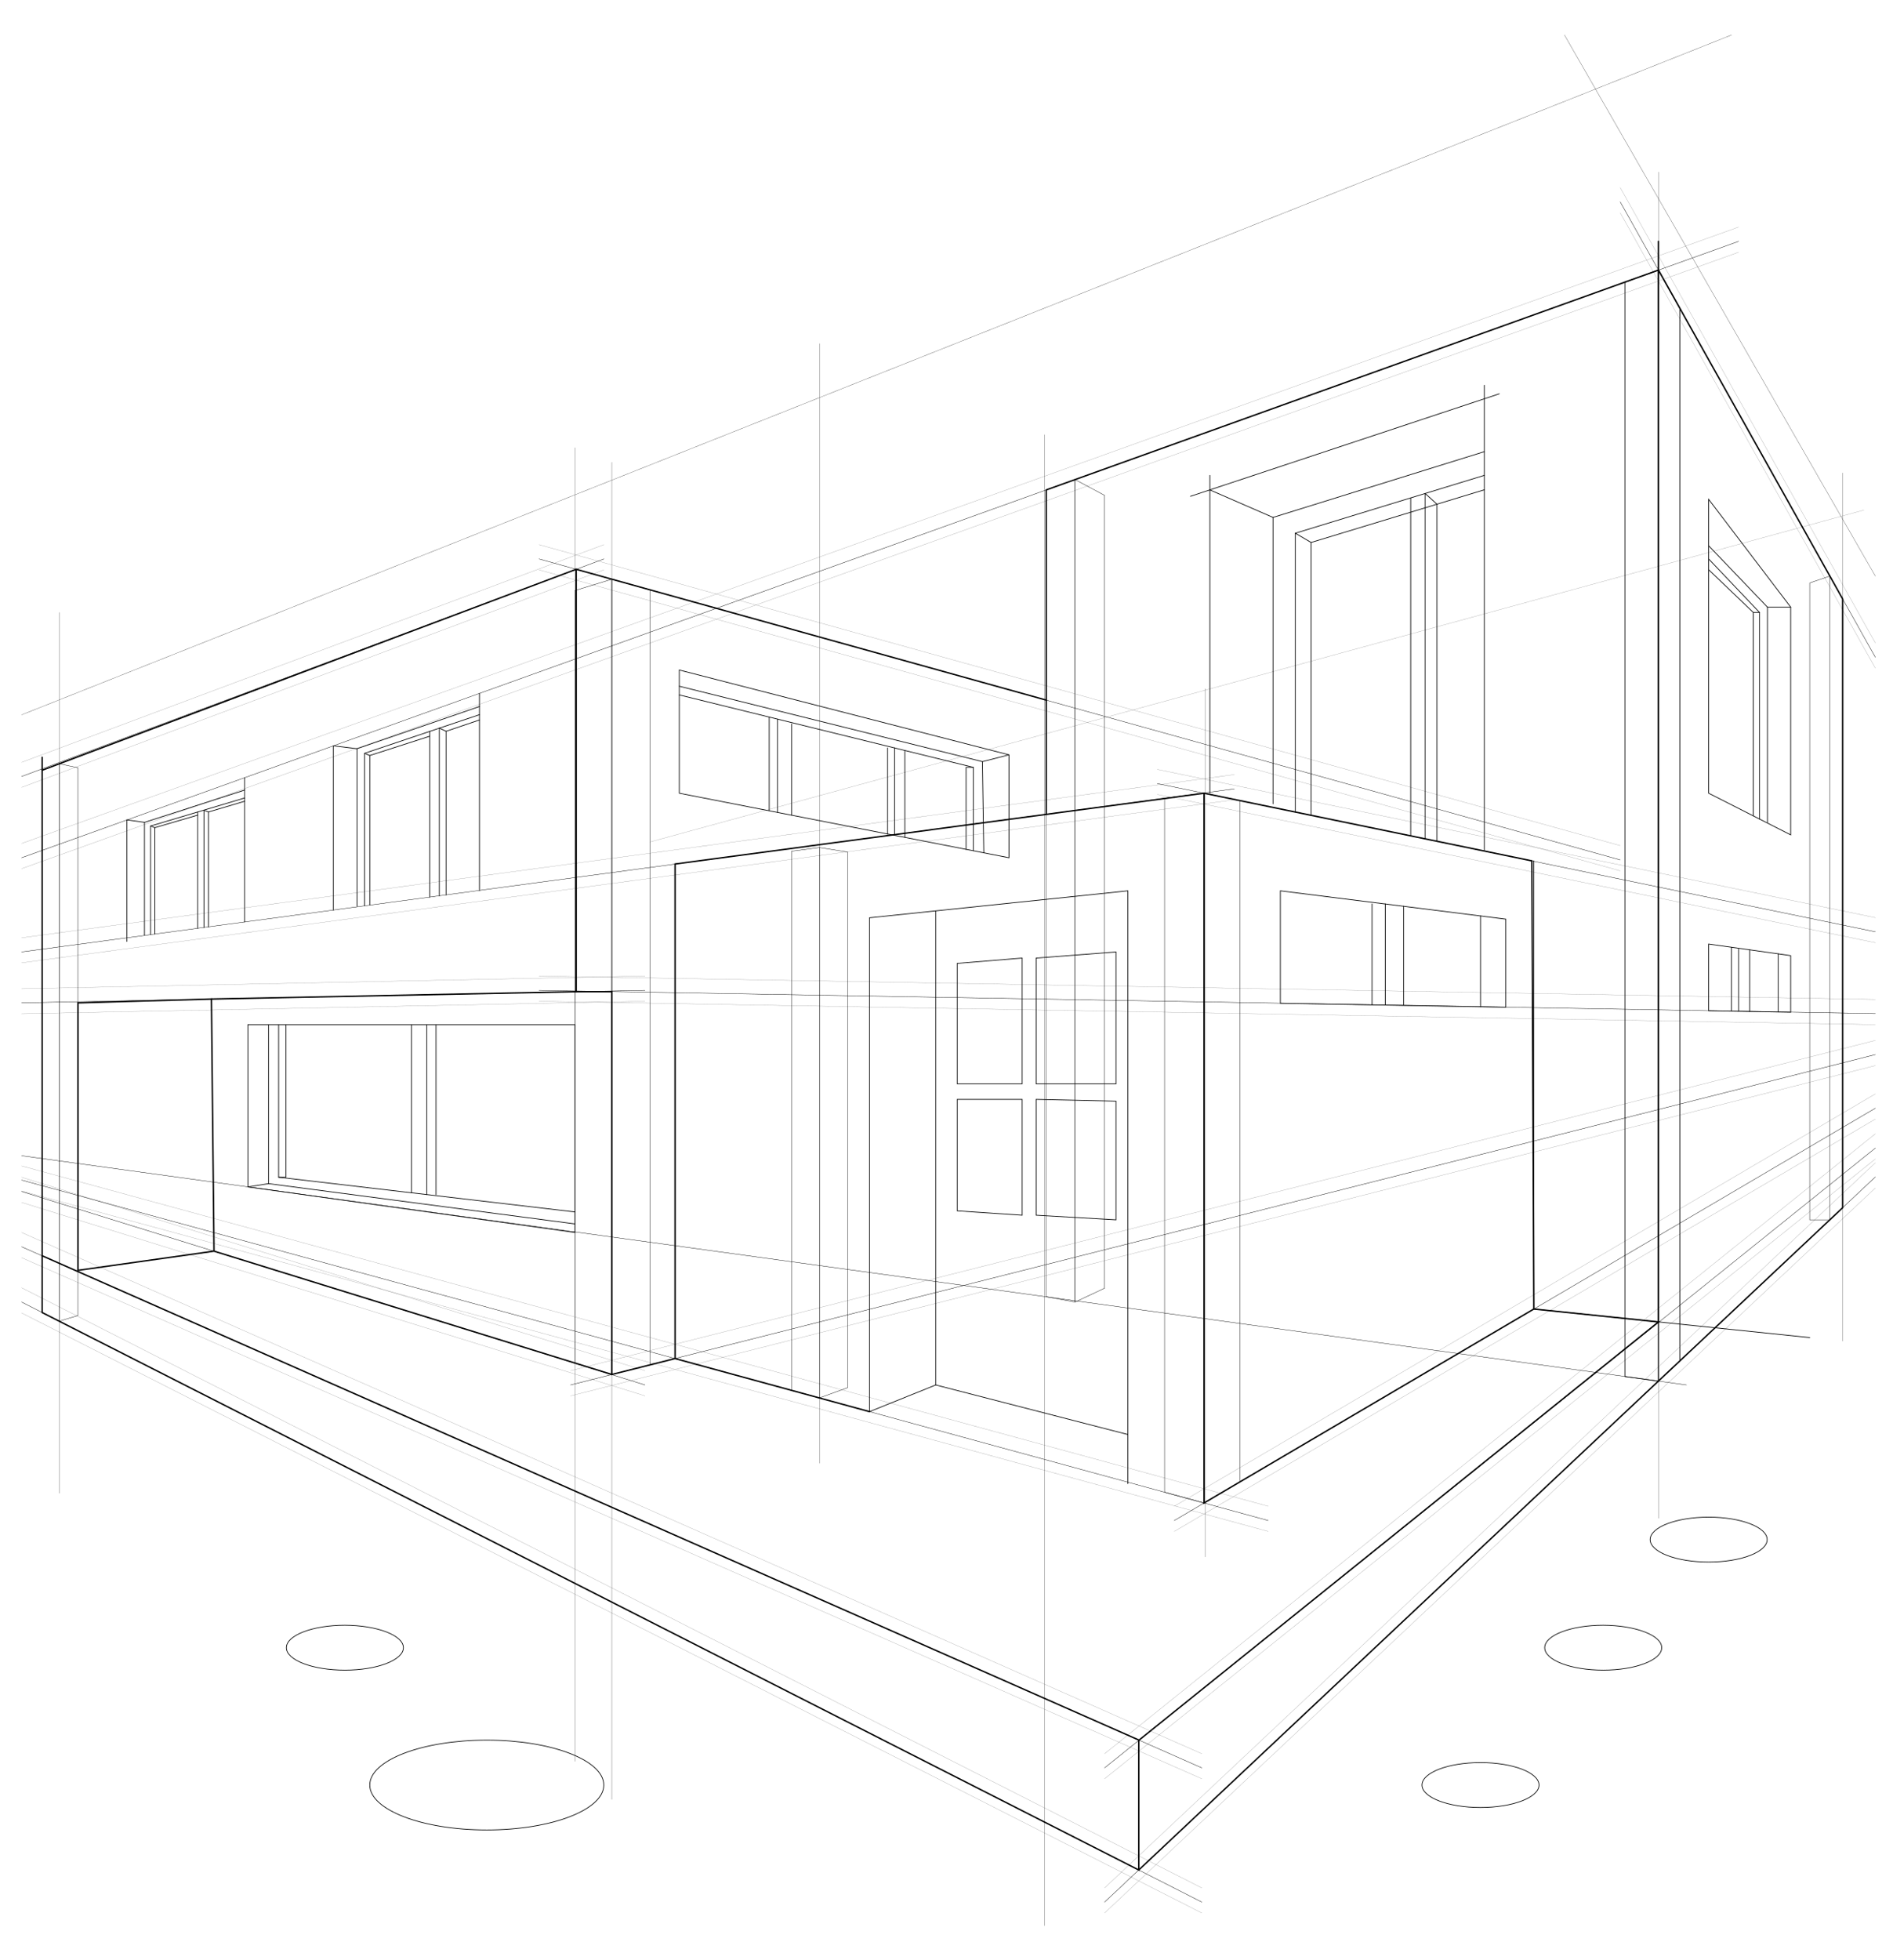 <?xml version="1.0" encoding="utf-8"?>
<!-- Generator: Adobe Illustrator 25.3.1, SVG Export Plug-In . SVG Version: 6.00 Build 0)  -->
<svg version="1.1" id="Layer_1" xmlns="http://www.w3.org/2000/svg" xmlns:xlink="http://www.w3.org/1999/xlink" x="0px" y="0px"
	 width="1391.4px" height="1440px" viewBox="0 0 1391.4 1440" style="enable-background:new 0 0 1391.4 1440;" xml:space="preserve"
	>
<style type="text/css">
	.st0{opacity:0.5;fill:none;stroke:#010101;stroke-width:0.154;stroke-linecap:round;stroke-miterlimit:10;}
	.st1{fill:none;stroke:#010101;stroke-width:0.258;stroke-linecap:round;stroke-miterlimit:10;}
	.st2{opacity:0.5;}
	.st3{fill:none;stroke:#010101;stroke-width:0.154;stroke-linecap:round;stroke-miterlimit:10;}
	.st4{fill:none;stroke:#010101;stroke-width:0.515;stroke-linecap:round;stroke-miterlimit:10;}
	.st5{fill:none;stroke:#010101;stroke-width:0.515;stroke-linecap:round;stroke-linejoin:round;stroke-miterlimit:10;}
	.st6{fill:none;stroke:#010101;stroke-width:1.03;stroke-linecap:round;stroke-miterlimit:10;}
</style>
<g>
	<line class="st0" x1="477.8" y1="618.5" x2="1370" y2="374.7"/>
	<g>
		<line class="st1" x1="1190.9" y1="148.3" x2="1378.4" y2="482.8"/>
		<line class="st1" x1="1378.4" y1="864.6" x2="811.9" y2="1397.3"/>
		<line class="st1" x1="1378.4" y1="843.4" x2="811.9" y2="1298.7"/>
		<line class="st1" x1="15.9" y1="570.4" x2="443.9" y2="410.6"/>
		<line class="st1" x1="1190.9" y1="631.7" x2="396.2" y2="410.6"/>
		<line class="st1" x1="15.9" y1="875.3" x2="474.1" y2="1017.4"/>
		<line class="st1" x1="883.4" y1="1298.7" x2="15.9" y2="915.9"/>
		<line class="st1" x1="883.4" y1="1397.3" x2="15.9" y2="956.5"/>
		<line class="st1" x1="850.6" y1="575.6" x2="1378.4" y2="684.5"/>
		<line class="st1" x1="907.3" y1="579.5" x2="15.9" y2="699.3"/>
		<line class="st1" x1="15.9" y1="866.9" x2="932.2" y2="1117"/>
		<line class="st1" x1="863.1" y1="1117" x2="1378.4" y2="814.1"/>
		<line class="st1" x1="1277.9" y1="177.3" x2="15.9" y2="630.1"/>
		<line class="st1" x1="474.1" y1="727.5" x2="15.9" y2="736.7"/>
		<line class="st1" x1="396.2" y1="727.5" x2="1378.4" y2="744.6"/>
		<line class="st1" x1="419.4" y1="1017.4" x2="1378.4" y2="774.7"/>
	</g>
	<g class="st2">
		<line class="st3" x1="1190.9" y1="137.8" x2="1378.4" y2="472.3"/>
		<line class="st3" x1="1378.4" y1="854.2" x2="811.9" y2="1386.9"/>
		<line class="st3" x1="1378.4" y1="832.9" x2="811.9" y2="1288.3"/>
		<line class="st3" x1="15.9" y1="560" x2="443.9" y2="400.1"/>
		<line class="st3" x1="1190.9" y1="621.2" x2="396.2" y2="400.1"/>
		<line class="st3" x1="15.9" y1="864.8" x2="474.1" y2="1006.9"/>
		<line class="st3" x1="883.4" y1="1288.3" x2="15.9" y2="905.4"/>
		<line class="st3" x1="883.4" y1="1386.9" x2="15.9" y2="946"/>
		<line class="st3" x1="850.6" y1="565.2" x2="1378.4" y2="674.1"/>
		<line class="st3" x1="907.3" y1="569" x2="15.9" y2="688.9"/>
		<line class="st3" x1="15.9" y1="856.5" x2="932.2" y2="1106.5"/>
		<line class="st3" x1="863.1" y1="1106.5" x2="1378.4" y2="803.6"/>
		<line class="st3" x1="1277.9" y1="166.8" x2="15.9" y2="619.6"/>
		<line class="st3" x1="474.1" y1="717" x2="15.9" y2="726.3"/>
		<line class="st3" x1="396.2" y1="717" x2="1378.4" y2="734.2"/>
		<line class="st3" x1="419.4" y1="1006.9" x2="1378.4" y2="764.3"/>
	</g>
	<g class="st2">
		<line class="st3" x1="1190.9" y1="156.3" x2="1378.4" y2="490.8"/>
		<line class="st3" x1="1378.4" y1="872.7" x2="811.9" y2="1405.3"/>
		<line class="st3" x1="1378.4" y1="851.4" x2="811.9" y2="1306.7"/>
		<line class="st3" x1="15.9" y1="578.4" x2="443.9" y2="418.6"/>
		<line class="st3" x1="1190.9" y1="639.7" x2="396.2" y2="418.6"/>
		<line class="st3" x1="15.9" y1="883.3" x2="474.1" y2="1025.4"/>
		<line class="st3" x1="883.4" y1="1306.7" x2="15.9" y2="923.9"/>
		<line class="st3" x1="883.4" y1="1405.3" x2="15.9" y2="964.5"/>
		<line class="st3" x1="850.6" y1="583.6" x2="1378.4" y2="692.5"/>
		<line class="st3" x1="907.3" y1="587.5" x2="15.9" y2="707.3"/>
		<line class="st3" x1="15.9" y1="874.9" x2="932.2" y2="1125"/>
		<line class="st3" x1="863.1" y1="1125" x2="1378.4" y2="822.1"/>
		<line class="st3" x1="1277.9" y1="185.3" x2="15.9" y2="638.1"/>
		<line class="st3" x1="474.1" y1="735.5" x2="15.9" y2="744.7"/>
		<line class="st3" x1="396.2" y1="735.5" x2="1378.4" y2="752.7"/>
		<line class="st3" x1="419.4" y1="1025.4" x2="1378.4" y2="782.8"/>
	</g>
	<g>
		<polygon class="st1" points="31,565.8 31,964.2 43.6,970.5 43.6,561.1 		"/>
		<polyline class="st1" points="43.6,561.1 57.3,564 57.3,966.4 43.6,970.5 		"/>
	</g>
	<polygon class="st1" points="449.7,1009.7 449.7,425.5 477.8,433.3 477.8,1002.6 	"/>
	<polygon class="st1" points="449.7,425.5 422.6,433.8 422.6,1001.4 449.7,1009.7 	"/>
	<polygon class="st1" points="581.8,625.3 581.8,1021.3 602.3,1026.9 602.3,622.6 	"/>
	<polyline class="st1" points="602.3,622.6 623,625.9 623,1019.4 602.3,1026.9 	"/>
	<polygon class="st1" points="885,1104.1 885,582.7 856,586.3 856,1096.2 	"/>
	<polygon class="st1" points="885,582.7 911.3,588.2 911.3,1088.6 885,1104.1 	"/>
	<polygon class="st4" points="1219,198.4 1219,1014.6 1234.7,999.8 1234.7,226.4 	"/>
	<polygon class="st4" points="1219,198.4 1194.4,207.2 1194.4,1011.2 1219,1014.6 	"/>
	<polygon class="st1" points="1354.4,440 1354.4,887.2 1345,896.1 1345,423.2 	"/>
	<polyline class="st1" points="1345,423.2 1330.2,428.2 1330.2,896.1 1345,896.1 	"/>
	<g>
		<polygon class="st1" points="769,359.9 769,952.6 790.2,956.5 790.2,352.3 		"/>
		<polygon class="st1" points="790.2,352.3 811.9,363.9 811.9,946.3 790.2,956.5 		"/>
	</g>
	<line class="st1" x1="1239.6" y1="1017.4" x2="15.9" y2="849"/>
	<polyline class="st4" points="1330.2,982.6 1127.4,961.6 1127.4,632.4 	"/>
	<line class="st4" x1="1102" y1="289.3" x2="875" y2="364.6"/>
	<line class="st4" x1="889.3" y1="349.2" x2="889.3" y2="582.7"/>
	<polyline class="st4" points="889.3,359.9 935.7,380.1 1091,331.8 	"/>
	<line class="st4" x1="935.7" y1="380.1" x2="935.7" y2="590.5"/>
	<polyline class="st4" points="952.1,596.5 952.1,391.7 1091,349.2 	"/>
	<polyline class="st4" points="952.1,391.7 963.7,398.5 1091,359.8 	"/>
	<line class="st4" x1="963.7" y1="398.5" x2="963.7" y2="599"/>
	<line class="st4" x1="1036.9" y1="365.8" x2="1036.9" y2="614"/>
	<polyline class="st5" points="1047.5,616.2 1047.5,362.5 1056.2,370.4 1056.2,618 	"/>
	<polygon class="st4" points="1255.9,366.8 1255.9,582.7 1316.2,613.3 1316.2,446 	"/>
	<polyline class="st4" points="1316.2,446 1299.1,446 1255.9,400.9 	"/>
	<line class="st4" x1="1299.1" y1="446" x2="1299.1" y2="604.1"/>
	<polyline class="st4" points="1293.3,601.7 1293.3,449.9 1255.9,410.6 	"/>
	<polyline class="st4" points="1293.3,449.9 1288.7,449.9 1255.9,418.5 	"/>
	<line class="st4" x1="1288.7" y1="449.9" x2="1288.7" y2="599.3"/>
	<path class="st4" d="M1127.4,961.6"/>
	<polyline class="st4" points="829,1089.9 829,654.4 639.1,674.2 639.1,1037 687.8,1017.4 687.8,669.1 	"/>
	<line class="st4" x1="687.8" y1="1017.4" x2="829" y2="1053.8"/>
	<polygon class="st4" points="751.3,703.8 703.6,707.7 703.6,796.2 751.3,796.2 	"/>
	<polygon class="st4" points="761.6,703.8 761.6,796.2 820.3,796.2 820.3,699.3 	"/>
	<polygon class="st4" points="703.6,807.6 751.3,807.6 751.3,892.7 703.6,889.5 	"/>
	<polygon class="st4" points="761.6,807.6 761.6,892.7 820.3,896.1 820.3,808.9 	"/>
	<polygon class="st4" points="941.1,654.4 941.1,737 1106.8,739.9 1106.8,675.2 	"/>
	<line class="st4" x1="1088.2" y1="739.6" x2="1088.2" y2="672.8"/>
	<line class="st4" x1="1018.2" y1="664" x2="1018.2" y2="738.3"/>
	<line class="st4" x1="1031.7" y1="665.7" x2="1031.7" y2="738.3"/>
	<line class="st4" x1="1008.5" y1="664" x2="1008.5" y2="738.2"/>
	<polygon class="st4" points="1255.9,693.5 1255.9,742.5 1316.2,743.6 1316.2,702 	"/>
	<line class="st4" x1="1307" y1="700.7" x2="1307" y2="743.4"/>
	<line class="st4" x1="1286.1" y1="697.8" x2="1286.1" y2="743"/>
	<line class="st4" x1="1277.9" y1="697.1" x2="1277.9" y2="742.9"/>
	<line class="st4" x1="1272.7" y1="695.9" x2="1272.7" y2="742.8"/>
	<polyline class="st6" points="31,556.3 31,922.5 837.2,1278.3 1219,971.1 1127.4,961.6 885,1104.1 885,582.7 496.2,634.7 
		496.2,998 	"/>
	<line class="st6" x1="1219" y1="177.3" x2="1219" y2="651.6"/>
	<polyline class="st6" points="423.5,418.2 423.5,728.5 449.7,728.5 449.7,1009.7 496.2,998 639.1,1037 	"/>
	<polyline class="st6" points="157.3,919.1 57.3,933.2 57.3,736.7 155.4,733.9 157.3,919.1 449.7,1009.7 	"/>
	<polyline class="st6" points="31,922.5 31,964.2 837,1373.7 837,1278.3 	"/>
	<ellipse class="st4" cx="357.8" cy="1311.3" rx="86" ry="33"/>
	<path class="st4" d="M296.5,1210.4c0,9.1-19.3,16.5-43,16.5c-23.8,0-43-7.4-43-16.5s19.3-16.5,43-16.5
		C277.2,1194,296.5,1201.3,296.5,1210.4z"/>
	<ellipse class="st4" cx="1255.9" cy="1131" rx="43" ry="16.5"/>
	<path class="st4" d="M1221.4,1210.4c0,9.1-19.3,16.5-43,16.5c-23.8,0-43-7.4-43-16.5s19.3-16.5,43-16.5
		C1202.1,1194,1221.4,1201.3,1221.4,1210.4z"/>
	<ellipse class="st4" cx="1088.2" cy="1311.3" rx="43" ry="16.5"/>
	<polyline class="st6" points="837,1373.7 1354.4,887.2 1354.4,440 1219,198.4 769,359.9 769,514.3 423.5,418.2 31,565.8 	"/>
	<line class="st6" x1="769" y1="514.3" x2="769" y2="598.1"/>
	<line class="st6" x1="1219" y1="971.1" x2="1219" y2="651.6"/>
	<polyline class="st6" points="885,582.7 1126,632.4 1127.4,961.6 	"/>
	<polygon class="st4" points="499.3,492.2 499.3,582.7 741.6,630.1 741.6,554.5 	"/>
	<polyline class="st4" points="741.6,554.5 722.1,559.5 723.1,626.5 	"/>
	<line class="st4" x1="722.1" y1="559.5" x2="499.3" y2="504.1"/>
	<polyline class="st4" points="715.4,624.9 715.4,563.7 499.3,510.5 	"/>
	<polyline class="st4" points="715.4,563.7 710.1,563.7 710.1,623.9 	"/>
	<line class="st4" x1="665.1" y1="551.3" x2="665.1" y2="615.1"/>
	<line class="st4" x1="657.5" y1="549.4" x2="657.5" y2="613"/>
	<line class="st4" x1="652.4" y1="549.4" x2="652.4" y2="612.8"/>
	<line class="st4" x1="581.8" y1="531.8" x2="581.8" y2="598.8"/>
	<line class="st4" x1="571.5" y1="596.8" x2="571.5" y2="528.3"/>
	<line class="st4" x1="565.4" y1="526.8" x2="565.4" y2="595.4"/>
	<line class="st6" x1="423.5" y1="728.5" x2="155.4" y2="733.9"/>
	<line class="st4" x1="352.4" y1="509.4" x2="352.4" y2="654.1"/>
	<line class="st4" x1="245" y1="547.9" x2="245" y2="668.5"/>
	<line class="st4" x1="179.8" y1="571.3" x2="179.8" y2="677.3"/>
	<line class="st4" x1="93.3" y1="602.3" x2="93.3" y2="691.6"/>
	<polyline class="st4" points="93.3,602.3 106.2,604.1 106.2,687.2 	"/>
	<line class="st4" x1="106.2" y1="604.1" x2="179.8" y2="580.4"/>
	<polyline class="st4" points="245,547.9 262.4,550 262.4,665.8 	"/>
	<line class="st4" x1="262.4" y1="550" x2="352.4" y2="519"/>
	<polyline class="st4" points="267.9,665.4 267.9,553.4 352.4,525 	"/>
	<line class="st4" x1="315.9" y1="537.2" x2="315.9" y2="659"/>
	<polyline class="st4" points="322.9,658.1 322.9,534.9 327.9,537.2 327.9,657.4 	"/>
	<polyline class="st4" points="267.9,553.4 271.8,555 271.8,664.9 	"/>
	<line class="st4" x1="271.8" y1="555" x2="315.9" y2="540.8"/>
	<line class="st4" x1="327.9" y1="537.2" x2="352.4" y2="528.9"/>
	<polyline class="st4" points="110.7,686.6 110.7,606.8 179.8,586.2 	"/>
	<line class="st4" x1="145.3" y1="596.5" x2="145.3" y2="681.9"/>
	<polyline class="st4" points="149.9,681.3 149.9,595.2 153.2,596.5 153.2,680.9 	"/>
	<polyline class="st4" points="110.7,606.8 113.8,608 113.8,686.2 	"/>
	<line class="st4" x1="113.8" y1="608" x2="145.3" y2="598.8"/>
	<line class="st4" x1="153.2" y1="596.5" x2="179.8" y2="588.6"/>
	<line class="st3" x1="43.6" y1="449.9" x2="43.6" y2="1096.9"/>
	<line class="st3" x1="422.6" y1="328.9" x2="422.6" y2="1293.9"/>
	<line class="st3" x1="449.7" y1="339.6" x2="449.7" y2="1321.9"/>
	<line class="st3" x1="767.9" y1="319.3" x2="767.9" y2="1414.6"/>
	<line class="st3" x1="1219" y1="126.4" x2="1219" y2="1115.3"/>
	<line class="st3" x1="602.3" y1="252.4" x2="602.3" y2="1074.9"/>
	<line class="st3" x1="1354.4" y1="347.4" x2="1354.4" y2="985.2"/>
	<line class="st3" x1="886" y1="505.9" x2="886" y2="1143.7"/>
	<line class="st3" x1="15.9" y1="525.1" x2="1272.7" y2="25.7"/>
	<line class="st3" x1="1378.4" y1="423.2" x2="1149.9" y2="25.7"/>
	<line class="st4" x1="1091" y1="283" x2="1091" y2="624.4"/>
	<polygon class="st4" points="182.2,752.7 422.6,752.7 422.6,905.4 182.2,871.9 	"/>
	<polyline class="st4" points="197.4,752.7 197.4,869.5 182.2,871.9 	"/>
	<line class="st4" x1="197.4" y1="869.5" x2="422.6" y2="899.1"/>
	<polyline class="st4" points="204.8,752.7 204.8,864.8 422.6,890.3 	"/>
	<line class="st4" x1="302.4" y1="752.7" x2="302.4" y2="876.2"/>
	<line class="st4" x1="320.5" y1="877.6" x2="320.5" y2="752.7"/>
	<line class="st4" x1="313.7" y1="752.7" x2="313.7" y2="877.6"/>
	<polyline class="st4" points="204.8,864.8 210.2,864.8 210.2,752.7 	"/>
</g>
</svg>
